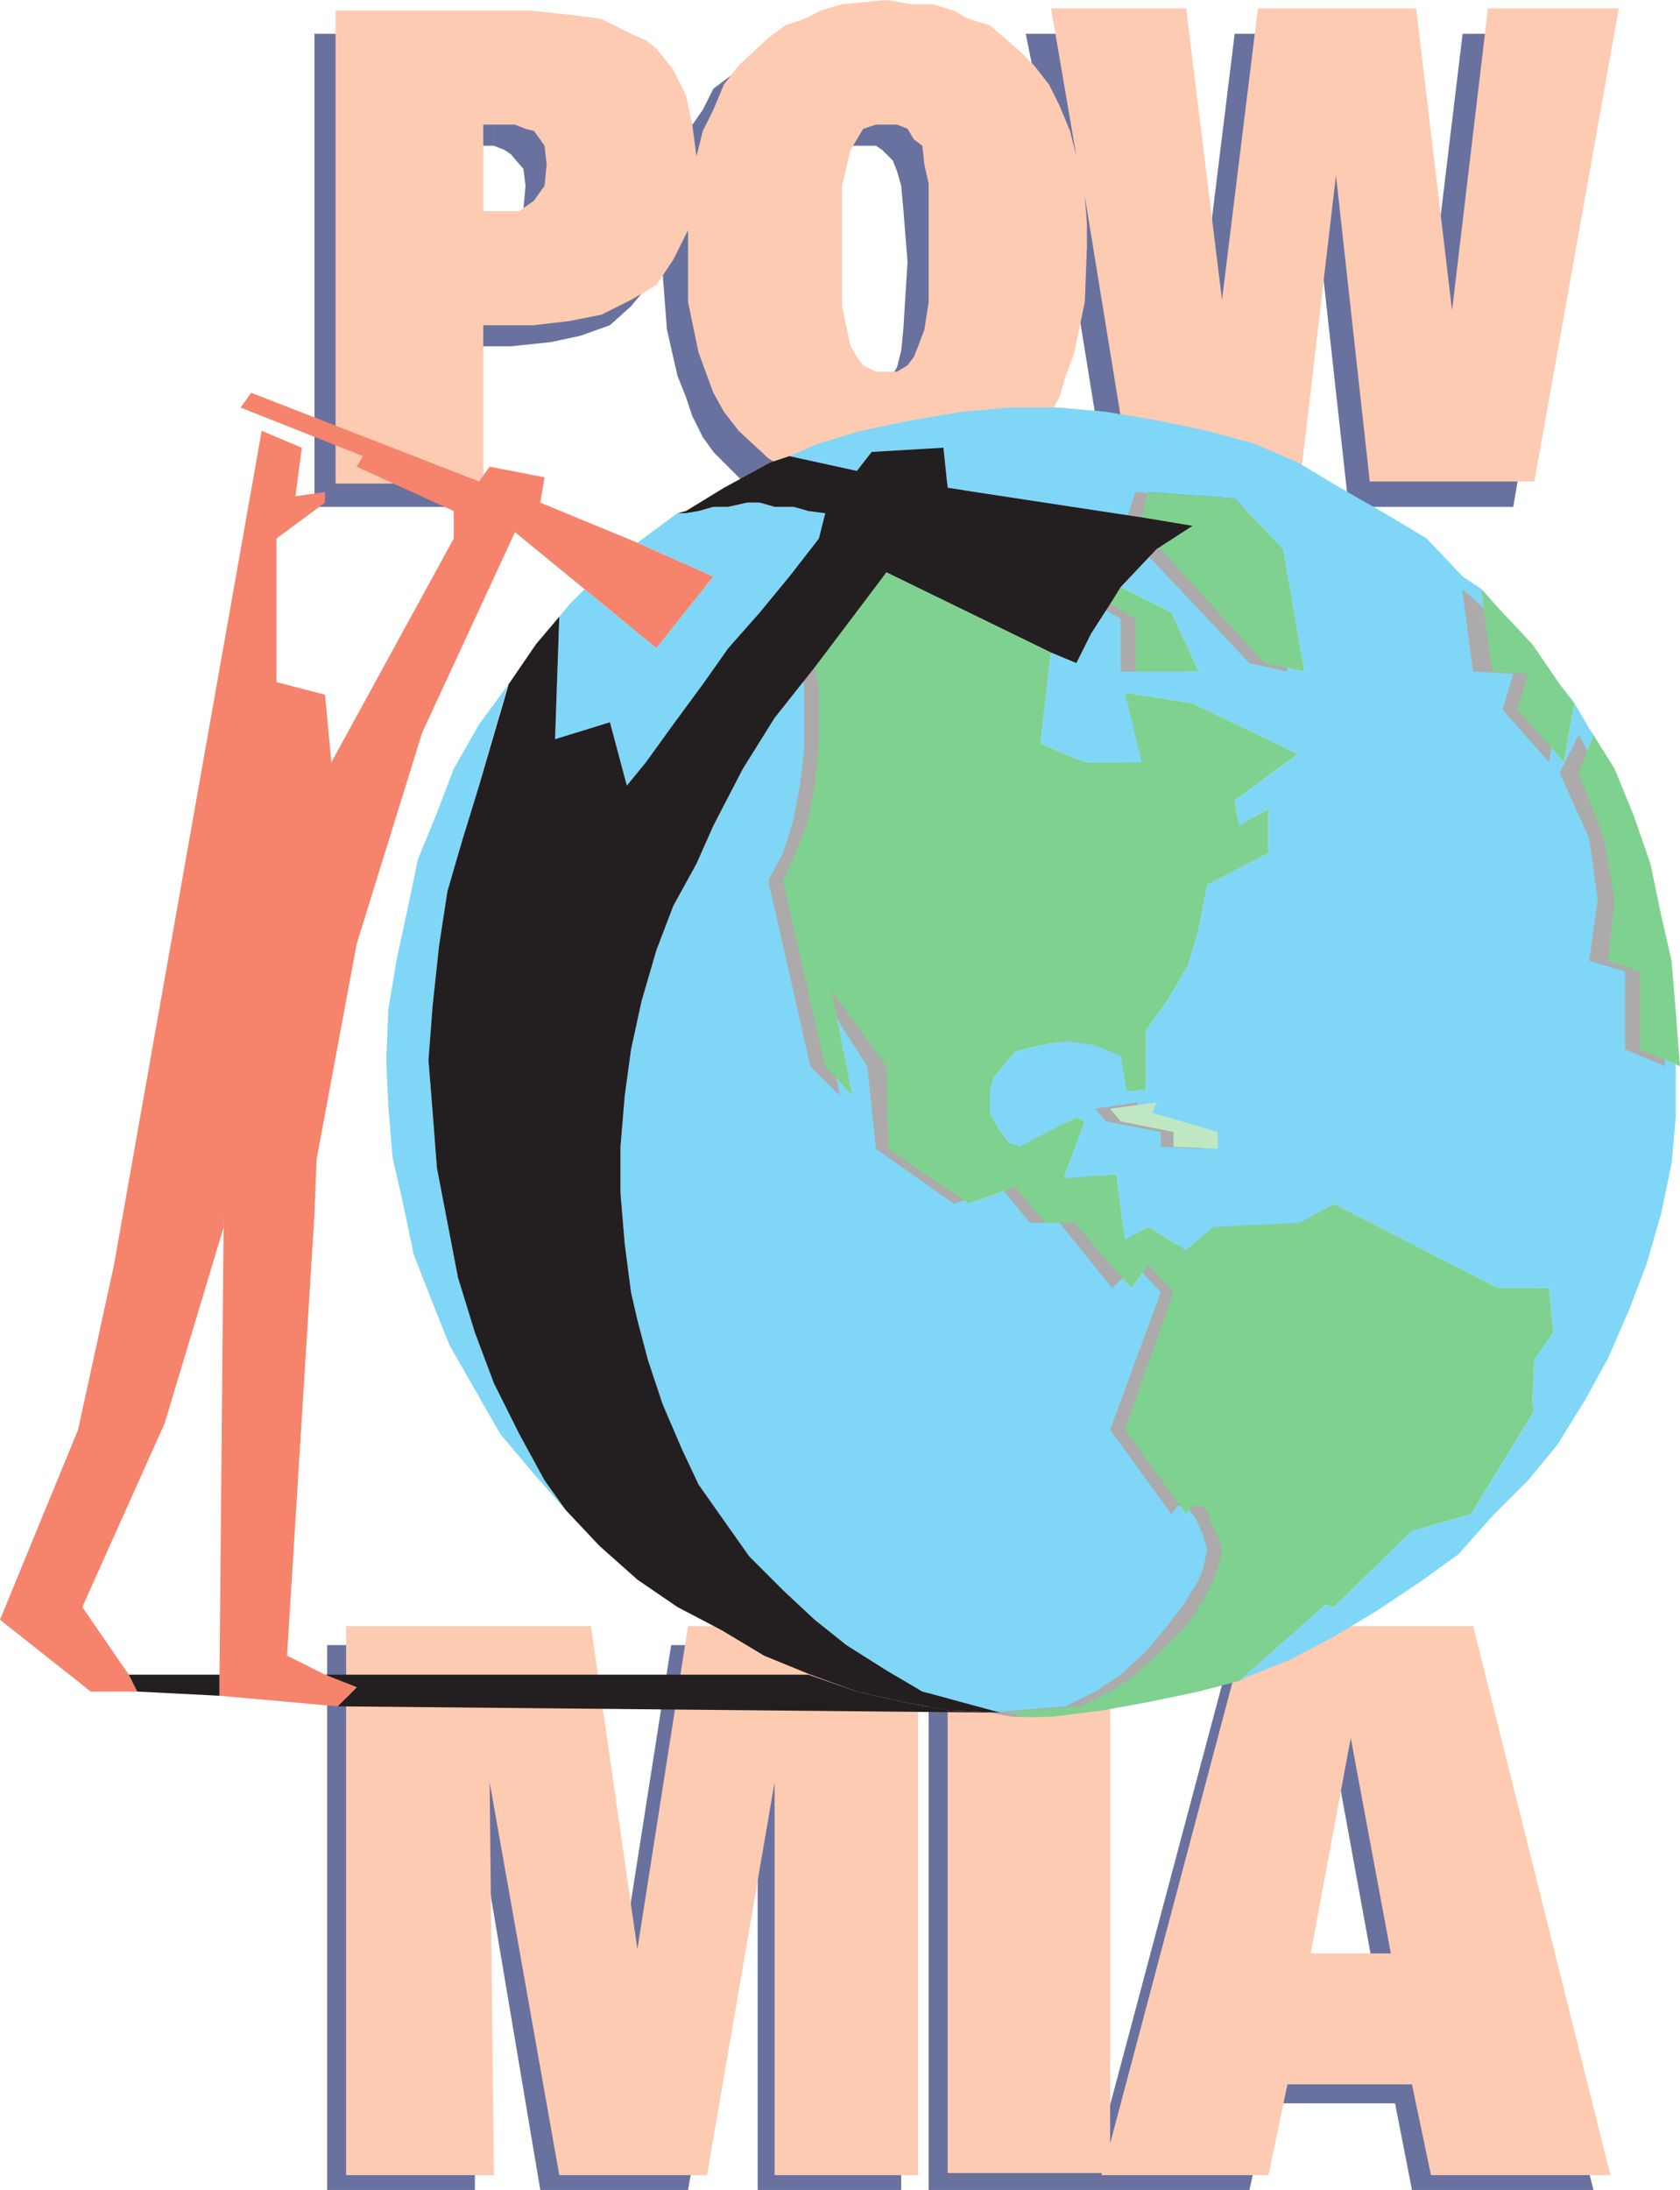 <svg xmlns="http://www.w3.org/2000/svg" width="597" height="777.75"><path fill="#69719f" fill-rule="evenodd" d="M474 700.5V747h21.75l6 30.75h64.5l-48.75-193.5H474v41.25-3l14.25 78H474m0-75v-41.25h-36l-48.75 183v-183H330v193.5h114l6.75-30.75H474v-46.5h-14.25l14.25-75M116.25 777.75v-193.5h87L220.5 699l18-114.75h81.75v193.5h-51v-138l-24.75 138H192l-23.25-138v138h-52.5"/><path fill="#fccbb2" fill-rule="evenodd" d="M480 693.75v46.5h21.75l6.75 32.25h63.75l-48.75-195H480v39.75l14.25 76.5H480m0-76.5V577.5h-36.75L394.5 761.25V577.5h-57.75v194.25h54.75v.75h59.25l6.75-32.25H480v-46.5h-14.25l14.25-76.5M123 772.5v-195h87l16.5 114.75 18-114.75h81.75v195h-51V633l-24 139.5h-52.5L174 633l1.5 139.5H123"/><path fill="#231f20" fill-rule="evenodd" d="m120 606 6.75-6.75-11.25-4.5h171.75l17.25 6 16.5 3.75 16.5 3 18 .75L120 606"/><path fill="#69719f" fill-rule="evenodd" d="M306.75 141v42.75l15.75-1.5 14.25-5.25 12.75-6 10.5-10.5 3.75-5.25 3.75-6 6-15.75 1.5-8.25 3-8.25V78l16.5 102h60l12.75-108.75 12 108.75h58.5l28.5-168h-46.5L507 117.75 494.25 12h-55.5L426 115.5 413.25 12H364.5L375 63.75l-3.75-9L369 46.5l-9-15L349.5 21l-6.75-3.75-5.25-3L330 12l-15-3h-8.25v42.75h4.5l2.25 1.5 3.75 3.75 1.5 3.75 1.5 5.25.75 8.25L322.5 93l-1.5 24-.75 7.5-1.5 6-3 4.5-2.25 3.75-6.75 2.25m0-89.25V9h-8.25l-7.5 1.5-6.75 1.5-7.5 2.25L270 18l-4.5 4.5-12 9-3.75 7.5-5.25 7.5-2.25 8.25-3 10.5-.75-13.5-3-9.75-5.25-9.75-9.75-9.75-3.75-3-10.5-3.75-12-2.25-13.5-1.5h-5.25v39.75l3.75 1.5 2.25 1.5L186 60l.75 6-.75 8.25-4.5 5.25-4.5 3.75h-1.5V123h6l14.25-1.5 10.5-2.25 10.5-3.75 7.5-6.75 7.5-9 3.75-10.5v8.25L237 117l3.75 16.5 3 7.5 2.25 6.75 3.75 7.5 3.75 5.25L264 171l12.75 6 14.25 5.25 13.5 1.5h2.25V141H306l-3.75-1.5-3-.75L297 135l-2.25-4.5-3-12.75V75l1.5-7.5 1.5-6.75 4.5-7.5 3.75-1.5h3.75m-131.25 0V12h-63.75v168h52.5v-57h11.25V83.25L168 84h-3.75V51.75h11.25"/><path fill="#fccbb2" fill-rule="evenodd" d="M315 132v42.75l15-1.5 14.25-3.75 12.75-6.75 5.25-5.25 5.25-4.5 5.25-5.25 3.75-6.75 2.25-7.5 3-8.25 3.75-18 .75-19.5V79.5l-.75-9.75L402 171h60l12.75-108.75 12 108.75h58.5l30-168h-46.5L516 110.25 503.25 3H447l-12.75 103.5L421.5 3h-48l9 52.5-2.25-9-3.75-9-3.75-7.5-5.25-6.75-5.25-5.25-10.5-9-7.5-2.25-5.25-3-7.5-2.25H324L315 0v44.25h3.75l3.75 1.5 2.25 3.75 3 2.25.75 6.75 1.5 6.75v42l-1.5 9.75-2.25 6-1.5 3.75-2.25 3-3.75 2.25H315m0-87.75V0l-15.75 1.5-7.5 2.25-6 3L279 9l-6 4.5-10.5 9.75-5.25 6.75-3.75 9-3.75 7.5-2.25 9-1.5-11.25-2.25-10.5-4.5-9-6-7.5-3.75-3-5.25-2.25-10.5-5.25-11.25-1.5-14.25-1.5H183v40.5l3.75 1.5 3 .75 3.75 5.25.75 6.75-.75 7.5-3.75 5.25L184.5 75H183v40.5h6.75l12.75-1.5 11.25-2.25 10.5-5.25 9-5.25 6-9 5.25-10.5v25.5l3.75 18 5.25 14.25 3.75 6.75 5.25 6.75 10.5 9.75 11.25 6.75 14.25 3.75 15 3v-1.5h1.5V132h-3.75l-4.5-2.25-2.25-3-2.25-3.75-3-14.25V66l3-12.75 4.5-7.5 4.5-1.5H315m-132 0V3.75h-63.75v168h52.5V115.5H183V75h-11.25V44.25H183"/><path fill="#f6836c" fill-rule="evenodd" d="m253.5 204.75-20.25 25.5-25.5-21L183 189l-33 71.25-23.25 75-14.25 76.5-.75 19.5L102 588l13.5 6.75 11.25 4.5L120 606l-42-3.75v-7.5l1.5-163.5v4.5l-21 69.75-29.25 65.25 16.5 24 3 6h-16.5L0 575.25l27.75-67.5 12.75-58.5L93 153l14.25 6-2.25 17.25 10.5-1.5v3.75l-17.25 12.75v51l17.25 4.5 2.25 24 43.5-79.5v-9.75l-34.5-15.75L129 162l-43.5-17.25 3.75-5.25 81 31.5 3.75-5.25 19.5 3.75-1.5 9 34.5 14.25 27 12"/><path fill="#231f20" fill-rule="evenodd" d="m48.75 600.75-3-6H78v7.5l-29.25-1.5"/><path fill="#7fd6f7" fill-rule="evenodd" d="m180.75 243-10.5 14.25-9 15.75-6 15.75-6.75 16.5-3.75 18L141 340.5l-3 18-.75 18L138 393l1.5 18 3.75 16.5 3.75 18 6.75 17.25 6 15 18 31.5 12 14.25L201 536.25l-7.5-10.5-9-16.5-9-18-6.75-18-6-19.5-7.5-39-1.5-19.5-1.5-18.75 1.5-19.5 2.25-21 3-19.5 5.25-18 6-19.5 10.5-36.75v.75m45.75-50.25 14.25-10.5h3l4.5-.75 5.25-1.5h5.25l6.75-1.5h4.5l5.25 1.5H282l5.25 1.5 6 .75-2.25 9-10.5 13.5L270 217.5l-11.25 12.75-9 12.75-10.5 14.25-9.75 13.5-6.75 8.25-6-22.5-19.5 6 1.5-43.5 3.75-4.5 5.25-5.25 25.5 21 20.25-25.5-27-12M384 606l10.5-5.25 9-6 9-8.25 9-9 6-9 3.75-7.5 1.5-3.75 1.5-6.75-1.5-5.25-3-5.25v-2.25l-2.25-3h-3.75l-2.25 3-21.75-30L417 459l-9-9.75-6 8.25-20.25-23.25h-10.5l-10.5-12.75-16.5 6-28.5-19.5-.75-29.25-19.5-27 7.5 37.5-9.75-10.5-15-66 4.5-9.75 4.5-12 2.25-12 1.5-12.75V243l-1.5-6-14.25 18L264 273l-10.5 20.25-6 13.5-8.25 15-6 15.75-5.25 18-3.75 17.25-2.25 16.5-1.5 18v16.5l1.5 18 2.25 17.25 2.25 9.75 3.75 14.25 5.25 15.75 6.75 15.75 6 12.75 18 25.5 12 12 11.25 10.5 11.25 9 14.25 9 12.75 7.5 27.75 7.5L384 606"/><path fill="#acaaaa" fill-rule="evenodd" d="m351.75 608.25 8.25 1.5h9l17.25-2.25 17.25-3 18-3.75 12.75-3.75 31.5-27 3 .75 27.75-27 21-6L540.75 501l-1.5-2.25 1.5-15.75 6-9.75-2.25-15.75h-17.25l-60-30-11.25 6.75-30 1.5-9.75 8.25-12.75-8.25-10.5 4.5-1.5-23.25-20.25 1.5 7.5-20.25-.75-1.5-21 10.5-5.25-1.5-3.75-5.25-.75-5.25v-7.5l.75-5.25 3-4.5 4.5-4.5 9-2.25 9-1.5 10.5 1.5 7.5 3.75 3.75 12.75L402 387v-21l7.5-10.5 7.5-12.75 4.5-12.75.75-15.75L445.5 303v-15.75l-11.25 6v-9l21.75-16.5-37.5-18-24-3.75 5.25 24.75h-18l-5.25-1.5-12-5.25 3-32.25h1.5l-59.25-28.5-25.5 33.75 1.5 6v23.25l-1.5 12.75-2.25 12-3.75 12-5.25 9.75 15 66 10.5 10.5-7.5-37.5 17.25 27 3 29.25L339 427.5l16.5-6 10.5 12.75h10.5l18.75 23.25 8.25-8.25 9 9.75-18 48.75 21.75 30 2.25-3h3l2.25 3 1.5 2.25 2.25 5.25 1.5 5.25-1.5 6.75L426 561l-4.5 7.5-6.75 9-7.5 9-9 8.25-9 6-10.5 5.25-27.75 2.25h.75"/><path fill="#7fd190" fill-rule="evenodd" d="m358.5 608.25 6 1.5h9l18-2.25 16.5-3 18-3.75 14.25-3.75L471 570l3 .75 27.75-27 21-6 22.5-36.75-.75-2.25.75-15.75 6.75-9.75-1.5-15.75h-18l-58.5-30-12 6.75-30.75 1.5-9.75 8.25-13.5-8.25-8.25 4.5-3-23.25-18.75 1.5 7.5-20.25-3-1.5-20.25 10.5-3.75-1.5-3.75-5.25-3-5.25v-7.5l1.5-5.25 7.5-9 9-2.25 9-1.5 10.5 1.5 9 3.75 2.25 12.75 6.75-.75v-21l7.5-10.5 7.5-12.75L426 330l3-15.75L450.75 303v-15.75l-10.5 6-1.5-9 22.5-16.5-37.5-18-24-3.75 6 24.75h-19.5l-4.5-1.5-12-5.25 3.75-32.25-58.5-28.5L289.5 237l1.5 6v23.25L289.5 279l-2.25 12-4.5 12-4.5 9.75 15 66 9.75 10.5-7.5-37.5 19.5 27 .75 29.25 28.5 19.5 16.5-6 10.5 12.75h10.5L402 457.5l6-8.25 9 9.75-17.25 48.75 21.75 30 2.25-3h3.75l2.25 3V540l3 5.25 1.5 5.25-1.5 6.75-1.5 3.75-3.75 7.5-6 9-9 9-9 8.25-9 6L384 606l-28.5 2.25h3"/><path fill="#7fd6f7" fill-rule="evenodd" d="m595.5 378-12.75-5.25V345l-11.25-3.75 2.25-21.75-3.75-21.75-9-23.25 5.25-13.5-1.5-2.25-5.25-9-3.75 21-16.5-18.75 3.75-12.75-12.75-.75-3.75-27.75v-1.5l-6.75-4.5-12.75-13.5-15-9-15.75-9-15-9-15.75-6.75L429 153l-18-3.75-18-3-16.5-1.5h-18l-16.5 1.5-18 3-18 3.75-15 4.5-10.5 4.5 24 5.25 5.25-6.75 25.5-1.5 1.5 14.25 69 10.5 2.25-9 30.75 2.25L456 195l7.5 43.5-14.25-3L412.5 195H411l-12.75 13.5 18 9 9.75 21h-22.5v-18.75l-9-5.25-6.75 10.5-5.25 10.5-9-3.75-3.75 32.25 12 5.25 4.5 1.5h19.5l-6-24.75 24 3.75 37.5 18-22.5 16.5 1.5 9 10.5-6V303L429 314.25 426 330l-3.75 12.75-7.5 12.75-7.5 10.5v21l-6.75.75-2.25-12.75-9-3.75-10.5-1.5-9 1.5-9 2.25-7.5 9-1.5 5.25v7.5l3 5.25 3.75 5.25 3.75 1.5 20.25-10.5 3 1.5-7.5 20.25 18.75-1.5 3 23.25 8.25-4.5 13.5 8.25 9.75-8.25 30.75-1.5 12-6.75 58.5 30h18l1.5 15.75-6.75 9.75-.75 15.75.75 2.25-22.5 36.75-21 6-27.75 27-3-.75-30.75 27 3-1.5 15-6 15.75-8.25 15-9 15.75-10.5 13.5-9.75 12-13.5L543 525.75 553.5 513l9.75-15.75 8.25-15L579 465l6-15.75 5.25-18 3.75-18 1.5-16.5V378"/><path fill="#acaaaa" fill-rule="evenodd" d="m404.25 391.5-15 2.25 3.75 4.5 19.5 3.75v5.25l15 .75v-6l-23.25-6.75v-3.75"/><path fill="#bfe8c2" fill-rule="evenodd" d="m411 391.5-16.5 2.25 3.75 4.5L417 402v5.25l15.75.75v-6l-23.25-6.75 1.5-3.75"/><path fill="#acaaaa" fill-rule="evenodd" d="m405.75 195 12.75-8.25-18-3 3-9 30.75 2.25 15 18 8.25 43.5-13.5-3-38.25-40.5"/><path fill="#7fd190" fill-rule="evenodd" d="m411 195 12.75-8.25-18-3 2.25-9 30.75 2.25L456 195l7.5 43.5-14.25-3L412.5 195H411"/><path fill="#acaaaa" fill-rule="evenodd" d="m389.25 214.5 3.75-6 18 9 10.5 21h-23.25v-18.75l-9-5.25"/><path fill="#7fd190" fill-rule="evenodd" d="m394.5 214.5 3.75-6 18 9 9.75 21h-22.5v-18.75l-9-5.25"/><path fill="#acaaaa" fill-rule="evenodd" d="m590.25 378-12.75-5.25V345l-12.75-3.75 3-21.75-3-21.75-10.5-23.25L561 261l6.75 12 7.5 16.5 6 17.25 3.75 18 3 16.5 2.25 18 1.5 19.5-1.5-.75"/><path fill="#7fd190" fill-rule="evenodd" d="m595.5 378-12.75-5.25V345l-11.25-3.75 2.25-21.75-3.75-21.75-9-23.25 5.25-13.5 7.5 12 6.75 16.5 6 17.25 3.75 18 3.75 16.5 1.5 18 1.5 19.5-1.5-.75"/><path fill="#acaaaa" fill-rule="evenodd" d="m519.75 210.75 3.75 27.75 14.25.75L534 252l16.5 18.75 3-21-3.75-6.75-10.5-14.25-12-12.75-7.5-6.75v1.5"/><path fill="#7fd190" fill-rule="evenodd" d="m526.5 210.75 3.75 27.75 12.75.75-3.75 12.75 16.5 18.75 3.75-21-5.25-6.75-9.75-14.25-12-12.75-6-6.75v1.5"/><path fill="#231f20" fill-rule="evenodd" d="m240.75 182.25 3-.75 13.5-8.25 16.5-9 6.75-2.25 24 5.25 5.25-6.75 25.5-1.5 1.5 14.25 69 10.5 18 3L411 195l-12.75 13.5-3.75 6-6.75 10.5-5.25 10.5-9-3.75-58.5-28.5L289.5 237l-14.25 18L264 273l-10.5 20.25-6 13.5-8.25 15-6 15.75-5.25 18-3.75 17.25-2.25 16.5-1.5 18v16.5l1.5 18 2.25 17.25 2.25 9.75 3.75 14.25 5.25 15.75 6.75 15.75 6 12.75 18 25.5 12 12 11.25 10.5 11.25 9 14.25 9 12.75 7.5 27.75 7.5-18-.75-16.5-3-16.5-3.75-16.5-6-16.5-6.75-15-9-15.75-8.25L226.5 561 213 549l-12-12.75-7.5-10.5-9-16.5-9-18-6.75-18-6-19.5-7.5-39-1.5-19.5-1.5-18.75 1.5-19.5 2.25-21 3-19.5 5.25-18 6-19.5 10.5-36 9.75-14.25 8.25-9.75-1.5 43.5 19.5-6 6 22.5 6.75-8.25 9.75-13.5 10.5-14.25 9-12.75L270 217.5l10.5-12.75 10.5-13.5 2.25-9-6-.75L282 180h-6.75l-5.25-1.5h-4.5l-6.75 1.5h-5.25l-5.25 1.5-4.5.75h-3"/></svg>
